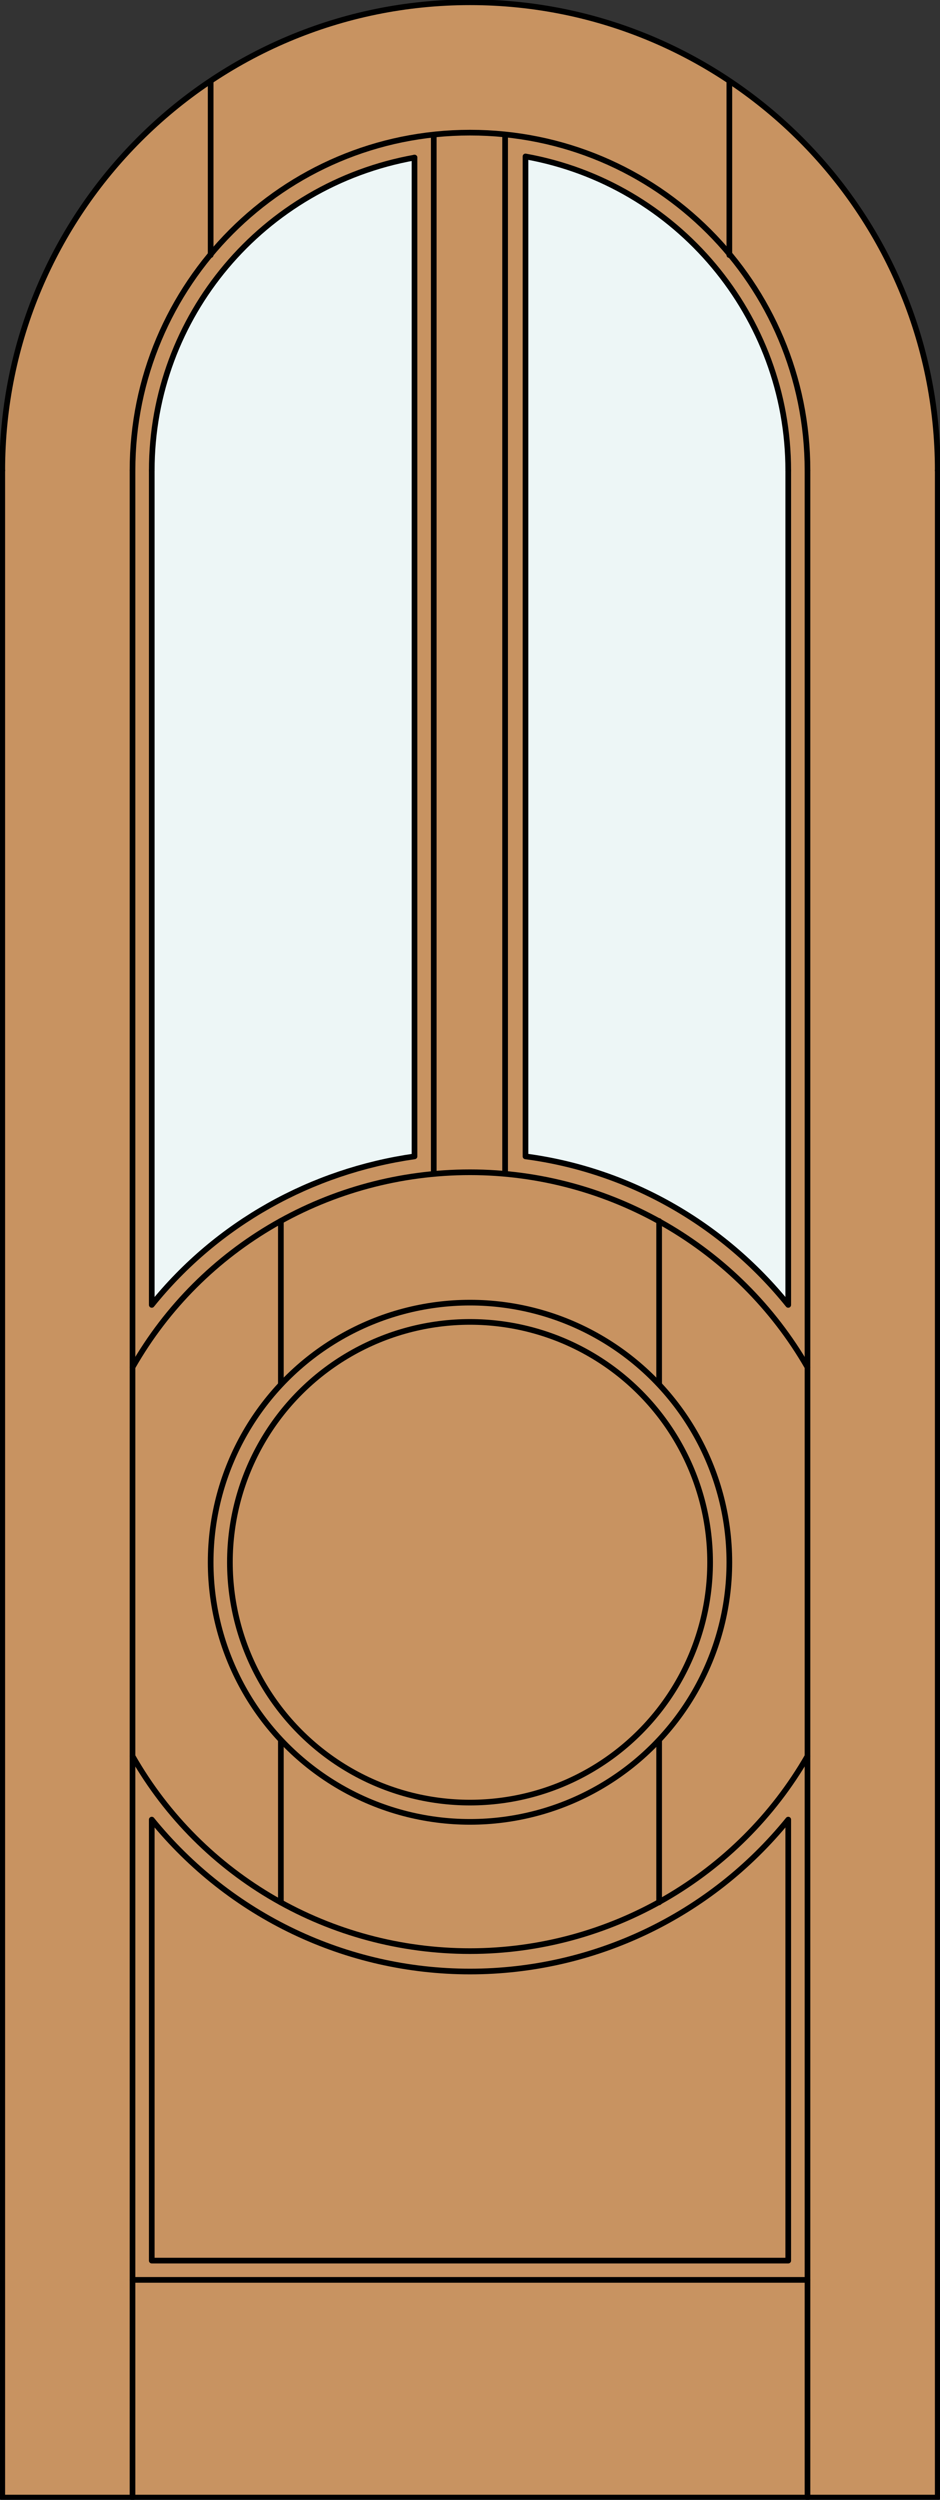 <?xml version="1.0" encoding="utf-8"?>
<!-- Generator: Adobe Illustrator 21.1.0, SVG Export Plug-In . SVG Version: 6.00 Build 0)  -->
<!DOCTYPE svg PUBLIC "-//W3C//DTD SVG 1.1//EN" "http://www.w3.org/Graphics/SVG/1.1/DTD/svg11.dtd">
<svg version="1.1" id="Layer_1" xmlns="http://www.w3.org/2000/svg" xmlns:xlink="http://www.w3.org/1999/xlink" x="0px" y="0px"
	 viewBox="0 0 83 220.5" style="enable-background:new 0 0 83 220.5;" xml:space="preserve">
<rect x="0" y="0" width="83" height="220.5" fill="#333333" stroke="none"/>
<style type="text/css">
	.st0{fill:#C89361;}
	.st1{fill:#EDF6F6;}
	.st2{fill:none;stroke:#000000;stroke-width:0.5;stroke-linecap:round;stroke-linejoin:round;}
</style>
<g id="DOOR_FILL">
	<path class="st0" d="M0.2,220.3V41.5c0-22.8,18.5-41.3,41.3-41.3s41.3,18.5,41.3,41.3v178.8L0.2,220.3L0.2,220.3z"/>
</g>
<g id="GLASS">
	<path class="st1" d="M69.6,115.1c-5.8-7.2-14.1-11.8-23.2-13.1V13.9c13.4,2.4,23.2,14,23.2,27.7V115.1z"/>
	<path class="st1" d="M36.6,102c-9.1,1.2-17.4,5.9-23.2,13.1V41.5c0-13.6,9.8-25.3,23.2-27.6V102z"/>
</g>
<g id="_x31_">
	<polyline class="st2" points="0.2,41.5 0.2,220.3 82.8,220.3 82.8,41.5 	"/>
	<line class="st2" x1="11.7" y1="220.3" x2="11.7" y2="41.5"/>
	<line class="st2" x1="71.3" y1="220.3" x2="71.3" y2="41.5"/>
	<path class="st2" d="M82.8,41.5c0-22.8-18.5-41.3-41.3-41.3S0.2,18.7,0.2,41.5"/>
	<path class="st2" d="M69.6,41.5c0-13.6-9.8-25.3-23.2-27.7"/>
	<path class="st2" d="M36.6,13.9c-13.4,2.4-23.2,14-23.2,27.6"/>
	<path class="st2" d="M71.3,41.5c0-16.5-13.3-29.8-29.8-29.8S11.7,25.1,11.7,41.5"/>
	<line class="st2" x1="18.6" y1="22.5" x2="18.6" y2="7.2"/>
	<line class="st2" x1="64.4" y1="22.5" x2="64.4" y2="7.2"/>
	<line class="st2" x1="71.3" y1="201.1" x2="11.7" y2="201.1"/>
	<circle class="st2" cx="41.5" cy="137.8" r="21.2"/>
	<path class="st2" d="M13.4,41.5v73.6c5.8-7.2,14.1-11.8,23.2-13.1V13.9"/>
	<line class="st2" x1="58.2" y1="107.7" x2="58.2" y2="122.1"/>
	<line class="st2" x1="44.6" y1="103.5" x2="44.6" y2="11.9"/>
	<path class="st2" d="M13.4,160.5c6.9,8.5,17.2,13.4,28.1,13.4s21.2-4.9,28.1-13.4v38.9H13.4V160.5z"/>
	<line class="st2" x1="58.2" y1="153.5" x2="58.2" y2="167.8"/>
	<line class="st2" x1="24.8" y1="153.5" x2="24.8" y2="167.8"/>
	<circle class="st2" cx="41.5" cy="137.8" r="22.9"/>
	<line class="st2" x1="38.3" y1="103.5" x2="38.3" y2="11.9"/>
	<line class="st2" x1="24.8" y1="107.7" x2="24.8" y2="122.1"/>
	<path class="st2" d="M46.4,13.9V102c9.1,1.2,17.4,5.9,23.2,13.1V41.5"/>
	<path class="st2" d="M11.7,120.6c6.1-10.7,17.5-17.2,29.8-17.2s23.7,6.6,29.8,17.2"/>
	<path class="st2" d="M11.7,154.9c6.1,10.7,17.5,17.2,29.8,17.2s23.7-6.6,29.8-17.2"/>
</g>
<g id="Layer_1_1_">
</g>
</svg>
